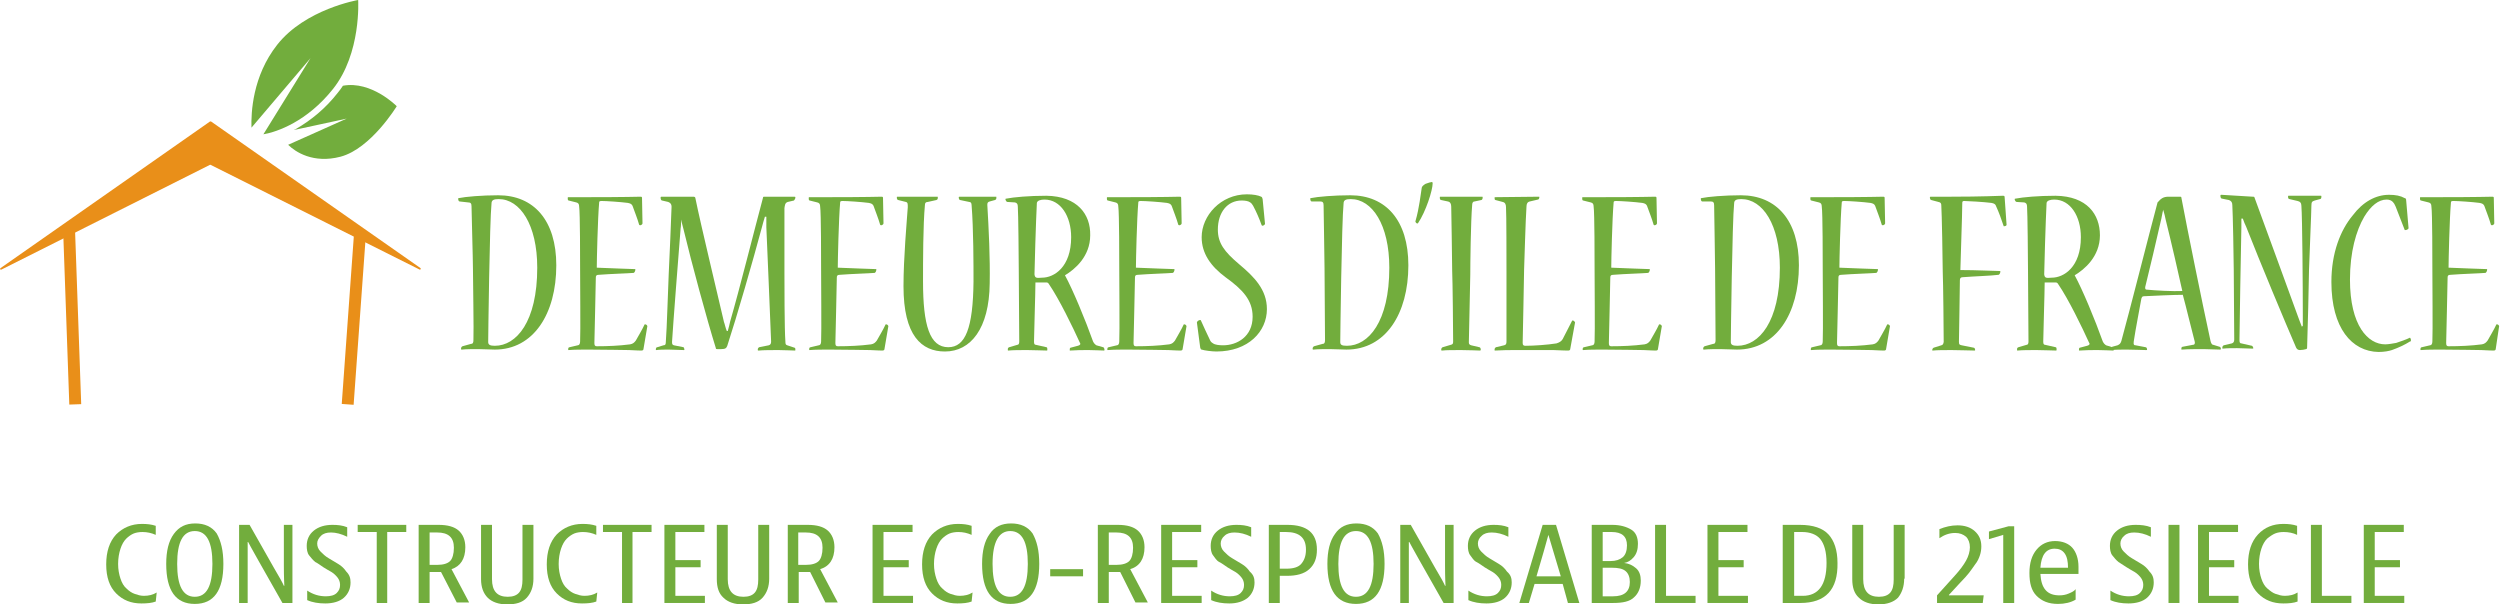 <?xml version="1.0" encoding="UTF-8"?>
<!-- Generator: Adobe Illustrator 24.0.2, SVG Export Plug-In . SVG Version: 6.00 Build 0)  -->
<svg xmlns="http://www.w3.org/2000/svg" xmlns:xlink="http://www.w3.org/1999/xlink" version="1.1" id="Calque_2_1_" x="0px" y="0px" viewBox="0 0 524.9 126.9" style="enable-background:new 0 0 524.9 126.9;" xml:space="preserve">
<style type="text/css">
	.st0{fill:#72AD3D;}
	.st1{fill:#E98F19;}
	.st2{fill:none;stroke:#E98F19;stroke-width:2.5;stroke-miterlimit:10;}
</style>
<g>
	<path class="st0" d="M96.5,42.3c-0.2,0-0.3-0.3-0.3-0.6c0,0,0-0.1,0.1-0.1c1.4-0.3,4.9-0.6,8.3-0.6c7.5,0,12.2,5.3,12.2,14.7   c0,10.2-4.8,17.7-12.9,17.7c-0.9,0-2.6-0.1-3.5-0.1c-1,0-2.6,0-3.4,0.1c-0.2,0-0.2,0-0.2-0.2c0-0.2,0.1-0.4,0.3-0.5l1.8-0.5   c0.4,0,0.5-0.3,0.5-0.8c0.1-1.7-0.1-13-0.1-15S99,44.4,99,43.3c0-0.6-0.2-0.8-0.7-0.8L96.5,42.3z M103.9,72.6c4.5,0,8.9-5,8.9-16.4   c0-9-3.6-14.4-8.1-14.4c-1,0-1.5,0.2-1.5,0.9c-0.4,3.7-0.7,28.2-0.7,29.1C102.5,72.4,102.9,72.6,103.9,72.6L103.9,72.6L103.9,72.6z   "></path>
	<path class="st0" d="M135.1,73.3c0,0.2-0.2,0.3-0.4,0.3c-0.2,0-0.9,0-2.6-0.1c-1.7,0-4.4-0.1-8.5-0.1c-1.4,0-3,0-4.2,0.1   c-0.1,0-0.1,0-0.1-0.1c0-0.2,0-0.5,0.3-0.5l1.7-0.4c0.3,0,0.5-0.3,0.5-0.8c0.1-1.6,0-13,0-15c0-2,0-12.1-0.2-13.3   c0-0.6-0.2-0.8-0.6-0.9l-1.6-0.4c-0.2,0-0.2-0.3-0.2-0.5c0-0.1,0-0.2,0.1-0.2c0.9,0,2.5,0,4,0c8.1,0,10.7-0.1,11.2-0.1   c0.3,0,0.3,0.1,0.3,0.4l0.1,5.2c0,0.2-0.3,0.4-0.5,0.4c0,0-0.1,0-0.2-0.1c-0.4-1.4-0.9-2.6-1.4-4c-0.2-0.4-0.5-0.5-1-0.6   c-1.5-0.2-4.5-0.4-5.5-0.4c-0.4,0-0.5,0.1-0.5,0.3c-0.3,3.4-0.5,12.2-0.5,13.7c3.1,0.1,6.9,0.3,8,0.3c0.1,0,0.1,0,0.1,0.1   c0,0.3-0.2,0.7-0.4,0.7c-1.1,0.1-4.8,0.2-7.3,0.4c-0.5,0-0.6,0.2-0.6,0.6c0,1.9-0.3,12.7-0.3,13.7c0,0.5,0.1,0.7,0.5,0.7   c2.3,0,4.7-0.1,7-0.4c0.6-0.1,0.9-0.4,1.2-0.8c0.6-1.1,1.3-2.2,1.8-3.3c0-0.1,0.1-0.1,0.2-0.1c0.2,0,0.5,0.3,0.4,0.5L135.1,73.3z"></path>
	<path class="st0" d="M166.8,41.3c0.1,0,0.2,0,0.2,0.2c0,0.2-0.2,0.5-0.3,0.6l-1.3,0.3c-0.6,0.2-0.6,0.7-0.7,1.3c0,1,0,11.4,0,13.5   s0,12,0.2,14.5c0,0.6,0.1,0.7,0.4,0.8l1.5,0.5c0.2,0,0.2,0.3,0.2,0.5c0,0,0,0.1-0.1,0.1c-0.8,0-2-0.1-3.4-0.1c-1.5,0-3.2,0-4.2,0.1   c-0.2,0-0.2,0-0.2-0.2c0-0.2,0.1-0.4,0.3-0.5l2-0.4c0.4-0.1,0.5-0.4,0.5-0.8c-0.2-5.4-0.8-19.2-1-24c0-0.6,0-1.7,0-2.2h-0.3   c-0.2,0.6-0.5,1.7-0.6,2.1c-1.9,7.1-5.3,18.9-7.3,25c-0.2,0.5-0.4,0.7-1.3,0.7h-0.8c-0.2,0-0.3,0-0.3-0.2c-1.9-6.1-5.1-17.9-6.8-25   c-0.1-0.5-0.4-1.4-0.5-2H143c0,0.5,0,1.4-0.1,1.9c-0.4,5-1.6,20.4-1.8,23.8c0,0.5,0.1,0.6,0.4,0.7l2,0.4c0.1,0,0.2,0.4,0.2,0.5   c0,0,0,0.1-0.1,0.1c-0.9,0-2.2-0.1-3.2-0.1c-0.8,0-1.9,0-2.6,0.1c-0.1,0-0.1,0-0.1-0.1c0-0.3,0.1-0.5,0.3-0.5l1.3-0.4   c0.4,0,0.5-0.2,0.5-0.8c0.2-2.2,0.5-12.2,0.6-14.1c0.1-2.1,0.6-13.2,0.6-14.2c0-0.5-0.2-0.8-0.7-1l-1.3-0.3c-0.2,0-0.3-0.3-0.3-0.6   c0-0.1,0-0.2,0.2-0.2h6.7c0.2,0,0.4,0.1,0.4,0.3c1.2,5.9,4.6,19.9,6,26c0.2,0.5,0.3,1.2,0.6,1.9h0.2c0.2-0.7,0.4-1.5,0.5-2   c1.9-6.5,5.1-19.3,6.9-26c0-0.2,0.1-0.2,0.3-0.2L166.8,41.3L166.8,41.3z"></path>
	<path class="st0" d="M185.7,73.3c0,0.2-0.2,0.3-0.4,0.3c-0.2,0-0.9,0-2.6-0.1c-1.7,0-4.4-0.1-8.5-0.1c-1.4,0-3,0-4.2,0.1   c-0.1,0-0.1,0-0.1-0.1c0-0.2,0-0.5,0.3-0.5l1.7-0.4c0.3,0,0.5-0.3,0.5-0.8c0.1-1.6,0-13,0-15c0-2,0-12.1-0.2-13.3   c0-0.6-0.2-0.8-0.6-0.9l-1.6-0.4c-0.2,0-0.2-0.3-0.2-0.5c0-0.1,0-0.2,0.1-0.2c0.9,0,2.5,0,4,0c8.1,0,10.7-0.1,11.2-0.1   c0.3,0,0.3,0.1,0.3,0.4l0.1,5.2c0,0.2-0.3,0.4-0.5,0.4c0,0-0.1,0-0.2-0.1c-0.4-1.4-0.9-2.6-1.4-4c-0.2-0.4-0.5-0.5-1-0.6   c-1.5-0.2-4.5-0.4-5.5-0.4c-0.4,0-0.5,0.1-0.5,0.3c-0.3,3.4-0.5,12.2-0.5,13.7c3.1,0.1,6.9,0.3,8,0.3c0.1,0,0.1,0,0.1,0.1   c0,0.3-0.2,0.7-0.4,0.7c-1.1,0.1-4.8,0.2-7.3,0.4c-0.5,0-0.6,0.2-0.6,0.6c0,1.9-0.3,12.7-0.3,13.7c0,0.5,0.1,0.7,0.5,0.7   c2.3,0,4.7-0.1,7-0.4c0.6-0.1,0.9-0.4,1.2-0.8c0.6-1.1,1.3-2.2,1.8-3.3c0-0.1,0.1-0.1,0.2-0.1c0.2,0,0.5,0.3,0.4,0.5L185.7,73.3z"></path>
	<path class="st0" d="M196.8,41.3c0.1,0,0.1,0,0.1,0.1c0,0.3,0,0.5-0.3,0.6l-1.8,0.4c-0.4,0-0.6,0.2-0.6,0.6   c-0.4,4.3-0.4,11.9-0.4,16.1c0,9.2,1.4,13.8,5.3,13.8c3.6,0,5.2-4,5.3-13.8c0-3.5,0-11-0.4-16c0-0.5-0.2-0.7-0.5-0.7l-1.9-0.4   c-0.2,0-0.3-0.3-0.3-0.6c0,0,0-0.1,0.2-0.1h7.6c0.1,0,0.1,0,0.1,0.1c0,0.3,0,0.5-0.3,0.6l-1.1,0.3c-0.4,0.1-0.5,0.3-0.5,0.7   c0.3,5.1,0.6,11.1,0.5,16.5c-0.1,9.5-4,14.3-9.4,14.3c-4.9,0-8.7-3.3-8.7-13.7c0-6,0.7-13.6,0.9-16.6c0-0.7,0-1-0.4-1.1l-1.6-0.4   c-0.2,0-0.3-0.3-0.3-0.5c0-0.1,0-0.2,0.1-0.2L196.8,41.3L196.8,41.3z"></path>
	<path class="st0" d="M228.9,49.4c0,4.5-3.3,7.2-5.3,8.4c1.6,2.9,4.3,9.4,5.9,13.9c0.2,0.4,0.4,0.6,0.7,0.8l1.4,0.4   c0.2,0,0.3,0.4,0.3,0.5c0,0.1,0,0.2-0.1,0.2c-0.6,0-1.9-0.1-3.2-0.1c-1.4,0-2.6,0-3.9,0.1c-0.1,0-0.1,0-0.1-0.1   c0-0.2,0-0.5,0.2-0.5l1.5-0.4c0.4-0.1,0.7-0.3,0.4-0.7c-1.4-3.1-4.3-9.1-6.5-12.3c-0.1-0.2-0.3-0.3-0.5-0.3c-0.6,0-1.6,0-2.3,0   c0,2-0.3,11.2-0.3,12.4c0,0.5,0.1,0.7,0.4,0.7l2.2,0.5c0.2,0,0.2,0.3,0.2,0.5c0,0.1,0,0.2-0.1,0.2c-1.1,0-2.5-0.1-4.1-0.1   s-2.9,0-4,0.1c-0.1,0-0.1,0-0.1-0.2c0-0.2,0-0.4,0.3-0.5l1.7-0.5c0.3,0,0.4-0.3,0.4-0.7c0-1.9-0.1-12.6-0.1-14.9   c0-2.1-0.1-12.5-0.2-13.4c0-0.6-0.2-0.8-0.6-0.9l-1.6-0.1c-0.2,0-0.4-0.4-0.4-0.6c0,0,0-0.1,0.2-0.1c1.5-0.3,4.8-0.6,8.4-0.6   C226.2,41.2,229,45,228.9,49.4L228.9,49.4L228.9,49.4z M218.8,58.3c2.5,0,6.1-2.2,6.1-8.5c0-4.4-2.2-7.9-5.6-7.9   c-0.8,0-1.5,0.2-1.6,0.7c-0.2,3.8-0.5,14.1-0.5,15C217.3,58.4,217.6,58.4,218.8,58.3L218.8,58.3L218.8,58.3z"></path>
	<path class="st0" d="M248.3,73.3c0,0.2-0.2,0.3-0.4,0.3c-0.2,0-0.9,0-2.6-0.1c-1.7,0-4.4-0.1-8.5-0.1c-1.4,0-3,0-4.2,0.1   c-0.1,0-0.1,0-0.1-0.1c0-0.2,0-0.5,0.3-0.5l1.7-0.4c0.3,0,0.5-0.3,0.5-0.8c0.1-1.6,0-13,0-15c0-2,0-12.1-0.2-13.3   c0-0.6-0.2-0.8-0.6-0.9l-1.6-0.4c-0.2,0-0.2-0.3-0.2-0.5c0-0.1,0-0.2,0.1-0.2c0.9,0,2.5,0,4,0c8.1,0,10.7-0.1,11.2-0.1   c0.3,0,0.3,0.1,0.3,0.4l0.1,5.2c0,0.2-0.3,0.4-0.5,0.4c0,0-0.1,0-0.2-0.1c-0.4-1.4-0.9-2.6-1.4-4c-0.2-0.4-0.5-0.5-1-0.6   c-1.5-0.2-4.5-0.4-5.5-0.4c-0.4,0-0.5,0.1-0.5,0.3c-0.3,3.4-0.5,12.2-0.5,13.7c3.1,0.1,6.9,0.3,8,0.3c0.1,0,0.1,0,0.1,0.1   c0,0.3-0.2,0.7-0.4,0.7c-1.1,0.1-4.8,0.2-7.3,0.4c-0.5,0-0.6,0.2-0.6,0.6c0,1.9-0.3,12.7-0.3,13.7c0,0.5,0.1,0.7,0.5,0.7   c2.3,0,4.7-0.1,7-0.4c0.6-0.1,0.9-0.4,1.2-0.8c0.6-1.1,1.3-2.2,1.8-3.3c0-0.1,0.1-0.1,0.2-0.1c0.2,0,0.5,0.3,0.4,0.5L248.3,73.3z"></path>
	<path class="st0" d="M266,64.9c0,4.7-3.9,8.9-10.6,8.9c-0.9,0-2.5-0.2-3.1-0.4c-0.2,0-0.2-0.2-0.3-0.4l-0.7-5.3   c0-0.2,0.4-0.5,0.6-0.5c0,0,0.1,0,0.2,0c0.6,1.4,1.3,2.8,1.9,4.1c0.2,0.5,0.4,0.6,0.7,0.8c0.4,0.3,1.3,0.4,2.1,0.4   c2.9,0,6.2-1.8,6.2-6c0-3.5-2.1-5.7-5.7-8.3c-3.1-2.3-5-5-5-8.4c0-4.5,4-9,9.5-9c1.3,0,2.4,0.2,3,0.5c0.2,0.1,0.2,0.2,0.3,0.5   l0.5,5.2c0,0.2-0.4,0.4-0.5,0.4c0,0-0.1,0-0.2-0.1c-0.5-1.4-1.1-2.8-1.8-4.1c-0.2-0.3-0.3-0.5-0.6-0.7c-0.4-0.3-1.1-0.4-1.8-0.4   c-3,0-5,2.5-5,6.1c0,2.8,1.3,4.6,4.5,7.3C263.3,58.1,266,60.8,266,64.9L266,64.9L266,64.9z"></path>
	<path class="st0" d="M275.4,42.3c-0.2,0-0.3-0.3-0.3-0.6c0,0,0-0.1,0.1-0.1c1.4-0.3,4.9-0.6,8.3-0.6c7.5,0,12.2,5.3,12.2,14.7   c0,10.2-4.8,17.7-13,17.7c-0.9,0-2.6-0.1-3.5-0.1c-1,0-2.5,0-3.4,0.1c-0.2,0-0.2,0-0.2-0.2c0-0.2,0.1-0.4,0.3-0.5l1.8-0.5   c0.4,0,0.5-0.3,0.5-0.8c0-1.7-0.1-13-0.1-15s-0.2-12.2-0.2-13.3c0-0.6-0.2-0.8-0.7-0.8L275.4,42.3z M282.8,72.6   c4.5,0,8.9-5,8.9-16.4c0-9-3.6-14.4-8.1-14.4c-1,0-1.5,0.2-1.5,0.9c-0.4,3.7-0.7,28.2-0.7,29.1C281.4,72.4,281.7,72.6,282.8,72.6   L282.8,72.6L282.8,72.6z"></path>
	<path class="st0" d="M300.8,38.5c0,1.4-1.4,5.9-3.1,8.4c0,0-0.1,0-0.2,0c-0.1,0-0.4-0.3-0.3-0.5c0.8-2.7,1.1-5.8,1.3-6.9   c0-0.3,0.3-0.6,0.8-0.9c0.5-0.2,1.2-0.4,1.4-0.4C300.7,38.3,300.8,38.3,300.8,38.5L300.8,38.5z"></path>
	<path class="st0" d="M311.2,41.3c0.1,0,0.1,0,0.1,0.2c0,0.2-0.1,0.5-0.3,0.5l-1.4,0.3c-0.4,0-0.5,0.4-0.5,0.7   c-0.3,3.4-0.4,12.6-0.4,14.7c0,1.9-0.3,12.6-0.3,14.2c0,0.4,0.2,0.5,0.5,0.6l1.7,0.4c0.2,0,0.3,0.3,0.3,0.5c0,0.1,0,0.2-0.2,0.2   c-0.6,0-2-0.1-3.9-0.1c-1.7,0-3.2,0-4,0.1c-0.2,0-0.2,0-0.2-0.2c0-0.2,0.1-0.4,0.3-0.5l1.7-0.5c0.4-0.1,0.5-0.2,0.5-0.7   c0-1.8-0.1-12.8-0.2-14.8c0-2.6-0.2-12.9-0.2-13.5c0-0.6-0.2-1-0.7-1.1l-1.4-0.3c-0.2,0-0.3-0.2-0.3-0.5c0-0.1,0-0.2,0.1-0.2   L311.2,41.3L311.2,41.3z"></path>
	<path class="st0" d="M323.1,41.3c0.1,0,0.1,0,0.1,0.1c0,0.2-0.1,0.5-0.3,0.5l-1.7,0.4c-0.5,0.1-0.7,0.5-0.7,1.1   c-0.2,3-0.4,10.5-0.5,13.2c0,2.1-0.3,14.5-0.3,15.4c0,0.5,0.2,0.6,0.6,0.6c1.8,0,4.6-0.2,6.5-0.5c0.6-0.2,1-0.4,1.3-0.9l2-3.9   c0,0,0.1,0,0.2,0c0.1,0,0.4,0.3,0.4,0.4l-1,5.5c0,0.3-0.2,0.4-0.4,0.4s-1.2,0-3.1-0.1c-1.8,0-4.5,0-8.1,0c-1.3,0-2.5,0-4.2,0.1   c-0.1,0-0.1,0-0.1-0.2c0-0.2,0.1-0.4,0.3-0.5l1.7-0.4c0.4-0.1,0.5-0.3,0.5-0.8c0-1.7,0-12.6,0-14.6c0-2,0-12.5-0.1-13.6   c0-0.6-0.2-1-0.7-1.1l-1.5-0.4c-0.2,0-0.2-0.3-0.2-0.5c0,0,0-0.1,0.1-0.1L323.1,41.3L323.1,41.3z"></path>
	<path class="st0" d="M348.1,73.3c0,0.2-0.2,0.3-0.4,0.3c-0.2,0-0.9,0-2.6-0.1c-1.7,0-4.4-0.1-8.5-0.1c-1.4,0-3,0-4.2,0.1   c-0.1,0-0.1,0-0.1-0.1c0-0.2,0-0.5,0.3-0.5l1.7-0.4c0.3,0,0.5-0.3,0.5-0.8c0.1-1.6,0-13,0-15c0-2,0-12.1-0.2-13.3   c0-0.6-0.2-0.8-0.6-0.9l-1.6-0.4c-0.2,0-0.2-0.3-0.2-0.5c0-0.1,0-0.2,0.1-0.2c0.9,0,2.5,0,4,0c8.1,0,10.7-0.1,11.2-0.1   c0.3,0,0.3,0.1,0.3,0.4l0.1,5.2c0,0.2-0.3,0.4-0.5,0.4c0,0-0.1,0-0.2-0.1c-0.4-1.4-0.9-2.6-1.4-4c-0.2-0.4-0.5-0.5-1-0.6   c-1.5-0.2-4.5-0.4-5.5-0.4c-0.4,0-0.5,0.1-0.5,0.3c-0.3,3.4-0.5,12.2-0.5,13.7c3.1,0.1,6.9,0.3,8,0.3c0.1,0,0.1,0,0.1,0.1   c0,0.3-0.2,0.7-0.4,0.7c-1.1,0.1-4.8,0.2-7.3,0.4c-0.5,0-0.6,0.2-0.6,0.6c0,1.9-0.3,12.7-0.3,13.7c0,0.5,0.1,0.7,0.5,0.7   c2.3,0,4.7-0.1,7-0.4c0.6-0.1,0.9-0.4,1.2-0.8c0.6-1.1,1.3-2.2,1.8-3.3c0-0.1,0.1-0.1,0.2-0.1c0.2,0,0.5,0.3,0.4,0.5L348.1,73.3z"></path>
	<path class="st0" d="M357.4,42.3c-0.2,0-0.3-0.3-0.3-0.6c0,0,0-0.1,0.1-0.1c1.4-0.3,4.9-0.6,8.3-0.6c7.5,0,12.2,5.3,12.2,14.7   c0,10.2-4.8,17.7-13,17.7c-0.9,0-2.6-0.1-3.5-0.1c-1,0-2.5,0-3.4,0.1c-0.2,0-0.2,0-0.2-0.2c0-0.2,0.1-0.4,0.3-0.5l1.8-0.5   c0.4,0,0.5-0.3,0.5-0.8c0-1.7-0.1-13-0.1-15s-0.2-12.2-0.2-13.3c0-0.6-0.2-0.8-0.7-0.8L357.4,42.3z M364.8,72.6   c4.5,0,8.9-5,8.9-16.4c0-9-3.6-14.4-8.1-14.4c-1,0-1.5,0.2-1.5,0.9c-0.4,3.7-0.7,28.2-0.7,29.1C363.4,72.4,363.8,72.6,364.8,72.6   L364.8,72.6L364.8,72.6z"></path>
	<path class="st0" d="M396,73.3c0,0.2-0.2,0.3-0.4,0.3c-0.2,0-0.9,0-2.6-0.1c-1.7,0-4.4-0.1-8.5-0.1c-1.3,0-3,0-4.2,0.1   c-0.1,0-0.1,0-0.1-0.1c0-0.2,0-0.5,0.3-0.5l1.7-0.4c0.3,0,0.5-0.3,0.5-0.8c0.1-1.6,0-13,0-15c0-2,0-12.1-0.2-13.3   c0-0.6-0.2-0.8-0.6-0.9l-1.6-0.4c-0.2,0-0.2-0.3-0.2-0.5c0-0.1,0-0.2,0.1-0.2c0.9,0,2.5,0,4,0c8.1,0,10.7-0.1,11.2-0.1   c0.3,0,0.3,0.1,0.3,0.4l0.1,5.2c0,0.2-0.3,0.4-0.5,0.4c0,0-0.1,0-0.2-0.1c-0.4-1.4-0.9-2.6-1.4-4c-0.2-0.4-0.5-0.5-1-0.6   c-1.5-0.2-4.5-0.4-5.5-0.4c-0.4,0-0.5,0.1-0.5,0.3c-0.3,3.4-0.5,12.2-0.5,13.7c3.1,0.1,6.9,0.3,8,0.3c0.1,0,0.1,0,0.1,0.1   c0,0.3-0.2,0.7-0.4,0.7c-1.1,0.1-4.8,0.2-7.3,0.4c-0.5,0-0.6,0.2-0.6,0.6c0,1.9-0.3,12.7-0.3,13.7c0,0.5,0.1,0.7,0.5,0.7   c2.3,0,4.7-0.1,7-0.4c0.6-0.1,0.9-0.4,1.2-0.8c0.6-1.1,1.3-2.2,1.8-3.3c0-0.1,0.1-0.1,0.2-0.1c0.2,0,0.5,0.3,0.4,0.5L396,73.3z"></path>
	<path class="st0" d="M421.3,47.2c0,0.2-0.3,0.3-0.5,0.3c0,0-0.1,0-0.1,0c-0.5-1.5-1-2.9-1.6-4.2c-0.1-0.4-0.4-0.6-1-0.7   c-1.5-0.2-5.1-0.4-5.7-0.4c-0.3,0-0.4,0.1-0.4,0.4c0,2.4-0.4,13.1-0.4,14.1c3.4,0,7.1,0.2,8.3,0.2c0,0,0.1,0,0.1,0.1   c0,0.3-0.2,0.7-0.4,0.7c-1.5,0.2-4.9,0.3-7.5,0.5c-0.4,0-0.6,0.2-0.6,0.6c0,2-0.2,12-0.2,13c0,0.6,0.2,0.6,0.6,0.7l2.5,0.5   c0.2,0,0.3,0.3,0.3,0.5c0,0,0,0.1-0.1,0.1c-1.1,0-3-0.1-4.8-0.1c-1.6,0-3,0-4,0.1c-0.1,0-0.1,0-0.1-0.1c0-0.2,0.1-0.4,0.3-0.5   l1.6-0.5c0.3-0.1,0.4-0.2,0.5-0.7c0-1.7-0.1-12.7-0.2-14.7c0-2-0.2-12.6-0.3-13.9c0-0.5-0.1-0.7-0.6-0.8l-1.5-0.4   c-0.2,0-0.3-0.3-0.3-0.6c0,0,0-0.1,0.2-0.1c0.7,0,1.4,0,2.1,0c0.6,0,1.3,0,1.9,0c6.9,0,10.5-0.2,11.1-0.2c0.3,0,0.4,0,0.4,0.4   L421.3,47.2z"></path>
	<path class="st0" d="M440.9,49.4c0,4.5-3.3,7.2-5.3,8.4c1.6,2.9,4.3,9.4,5.9,13.9c0.2,0.4,0.4,0.6,0.7,0.8l1.3,0.4   c0.2,0,0.3,0.4,0.3,0.5c0,0.1,0,0.2-0.1,0.2c-0.6,0-1.9-0.1-3.2-0.1c-1.3,0-2.6,0-3.9,0.1c-0.1,0-0.1,0-0.1-0.1   c0-0.2,0-0.5,0.2-0.5l1.5-0.4c0.4-0.1,0.7-0.3,0.4-0.7c-1.4-3.1-4.3-9.1-6.5-12.3c-0.1-0.2-0.3-0.3-0.5-0.3c-0.6,0-1.6,0-2.3,0   c0,2-0.3,11.2-0.3,12.4c0,0.5,0.1,0.7,0.4,0.7l2.2,0.5c0.2,0,0.2,0.3,0.2,0.5c0,0.1,0,0.2-0.1,0.2c-1.1,0-2.5-0.1-4.1-0.1   s-2.9,0-4,0.1c-0.1,0-0.1,0-0.1-0.2c0-0.2,0-0.4,0.3-0.5l1.7-0.5c0.3,0,0.4-0.3,0.4-0.7c0-1.9-0.1-12.6-0.1-14.9   c0-2.1-0.1-12.5-0.2-13.4c0-0.6-0.2-0.8-0.6-0.9l-1.6-0.1c-0.2,0-0.4-0.4-0.4-0.6c0,0,0-0.1,0.2-0.1c1.5-0.3,4.8-0.6,8.4-0.6   C438.2,41.2,440.9,45,440.9,49.4L440.9,49.4L440.9,49.4z M430.8,58.3c2.5,0,6.1-2.2,6.1-8.5c0-4.4-2.2-7.9-5.6-7.9   c-0.8,0-1.5,0.2-1.6,0.7c-0.2,3.8-0.5,14.1-0.5,15C429.3,58.4,429.6,58.4,430.8,58.3L430.8,58.3L430.8,58.3z"></path>
	<path class="st0" d="M455.3,41.3c0.9,0,1.7,0,2.4,0c0.2,0,0.3,0,0.3,0.2c1.3,6.9,4.3,21.7,6.1,30c0.1,0.5,0.3,0.9,0.6,0.9l1.3,0.4   c0.2,0,0.3,0.3,0.3,0.5c0,0,0,0.1-0.2,0.1c-1,0-2.4-0.1-3.4-0.1c-1.7,0-3.2,0-4.6,0.1c-0.1,0-0.1,0-0.1-0.1c0-0.2,0-0.5,0.3-0.5   l2.1-0.4c0.4,0,0.5-0.3,0.4-0.7c-0.7-2.6-1.8-7.3-2.5-9.8c-1.8,0-6.3,0.2-8.2,0.3c-0.3,0-0.4,0.2-0.5,0.5c-0.4,2.3-1.2,6.3-1.6,9   c-0.1,0.7,0.1,0.8,0.4,0.8l2.1,0.4c0.2,0,0.3,0.3,0.3,0.5c0,0.1,0,0.1-0.2,0.1c-1,0-2.4-0.1-4-0.1c-1.3,0-2.4,0-3.2,0.1   c-0.1,0-0.1,0-0.1-0.2c0-0.2,0-0.4,0.2-0.5l1.1-0.3c0.4-0.2,0.6-0.3,0.8-0.9c1.9-6.9,5.7-22,7.6-29.1   C453.7,41.7,454.2,41.3,455.3,41.3L455.3,41.3L455.3,41.3z M454.2,44c-0.2,0.7-0.3,1.5-0.4,1.9c-1,4.4-2.5,10.8-3.4,14.4   c0,0.3,0,0.4,0.2,0.5c1.9,0.2,5.8,0.4,7.6,0.3c-0.6-2.8-2.4-10.6-3.5-15c-0.1-0.6-0.3-1.3-0.5-2L454.2,44L454.2,44z"></path>
	<path class="st0" d="M473,41.3c0.3,0,0.3,0,0.4,0.3c1.5,4,7,19.2,9.1,24.9c0.2,0.5,0.5,1.4,0.8,2.1l0.2-0.2v-2.3   c0-5.5-0.1-20.5-0.3-22.9c0-0.6-0.3-0.9-0.8-1l-1.7-0.4c-0.2,0-0.3-0.2-0.3-0.5c0-0.1,0-0.2,0.1-0.2h6.8c0.1,0,0.1,0,0.1,0.2   c0,0.3-0.1,0.5-0.3,0.5l-1.1,0.3c-0.5,0.2-0.7,0.2-0.7,1.1c0,1.4-0.4,10.1-0.5,13.5c0,2-0.3,13.5-0.4,16.3c0,0.2,0,0.2-0.2,0.3   c-0.3,0.1-0.9,0.2-1.3,0.2c-0.3,0-0.6-0.1-0.8-0.5c-2.3-5.3-7.6-18-10.5-25.4c-0.2-0.4-0.5-1.1-0.7-1.7l-0.3,0v1.8   c-0.1,4.9-0.4,21.3-0.4,23.7c0,0.5,0.1,0.7,0.4,0.7l2.2,0.5c0.1,0,0.3,0.3,0.3,0.5c0,0,0,0.1-0.1,0.1c-0.9,0-2.3-0.1-3.3-0.1   s-2.1,0-3,0.1c-0.1,0-0.1,0-0.1-0.2c0-0.2,0.1-0.4,0.3-0.5l1.7-0.4c0.3-0.1,0.5-0.3,0.5-0.8c0-1.7-0.1-12.4-0.1-14.6   c0-2-0.2-12.4-0.3-13.6c0-0.6-0.2-0.9-0.7-1.1l-1.5-0.3c-0.2,0-0.3-0.3-0.3-0.6c0-0.1,0-0.2,0.2-0.2L473,41.3L473,41.3z"></path>
	<path class="st0" d="M489.5,59.2c0-6.1,1.9-10.9,4.5-14c2.1-2.8,4.8-4.3,7.6-4.3c1.4,0,2.4,0.2,3.3,0.7c0.2,0,0.3,0.2,0.3,0.5   l0.5,5.8c0,0.2-0.4,0.4-0.6,0.4c0,0-0.1,0-0.2,0c-0.6-1.6-1.3-3.3-1.9-4.9c-0.2-0.5-0.4-0.8-0.6-1c-0.3-0.3-0.7-0.5-1.3-0.5   c-1.7,0-3.3,1.3-4.7,3.6c-1.7,2.9-3,7.4-3,13.2c0,9.7,3.8,13.6,7.4,13.6c0.7,0,1.7-0.2,2.3-0.3c0.9-0.3,2.1-0.7,2.9-1.1   c0,0,0.2,0.2,0.2,0.5c0,0.2,0,0.3-0.2,0.3c-1.1,0.7-2.4,1.3-3.8,1.8c-0.6,0.2-1.6,0.4-2.8,0.4C493.8,73.8,489.5,68.9,489.5,59.2   L489.5,59.2L489.5,59.2z"></path>
	<path class="st0" d="M524,73.3c0,0.2-0.2,0.3-0.4,0.3c-0.2,0-0.9,0-2.6-0.1c-1.7,0-4.4-0.1-8.5-0.1c-1.3,0-3,0-4.2,0.1   c-0.1,0-0.1,0-0.1-0.1c0-0.2,0-0.5,0.3-0.5l1.7-0.4c0.3,0,0.5-0.3,0.5-0.8c0.1-1.6,0-13,0-15c0-2,0-12.1-0.2-13.3   c0-0.6-0.2-0.8-0.6-0.9l-1.6-0.4c-0.2,0-0.2-0.3-0.2-0.5c0-0.1,0-0.2,0.1-0.2c0.9,0,2.5,0,3.9,0c8.1,0,10.7-0.1,11.2-0.1   c0.3,0,0.3,0.1,0.3,0.4l0.1,5.2c0,0.2-0.3,0.4-0.5,0.4c0,0-0.1,0-0.2-0.1c-0.4-1.4-0.9-2.6-1.4-4c-0.2-0.4-0.5-0.5-1-0.6   c-1.5-0.2-4.5-0.4-5.5-0.4c-0.4,0-0.5,0.1-0.5,0.3c-0.3,3.4-0.5,12.2-0.5,13.7c3.1,0.1,6.9,0.3,8,0.3c0.1,0,0.1,0,0.1,0.1   c0,0.3-0.2,0.7-0.4,0.7c-1.1,0.1-4.8,0.2-7.3,0.4c-0.5,0-0.6,0.2-0.6,0.6c0,1.9-0.3,12.7-0.3,13.7c0,0.5,0.1,0.7,0.5,0.7   c2.3,0,4.7-0.1,7-0.4c0.6-0.1,0.9-0.4,1.2-0.8c0.6-1.1,1.3-2.2,1.8-3.3c0-0.1,0.1-0.1,0.2-0.1c0.2,0,0.5,0.3,0.4,0.5L524,73.3z"></path>
</g>
<g>
	<path class="st0" d="M32.7,126.3c-0.8,0.3-1.8,0.4-3,0.4c-2.2,0-3.9-0.7-5.3-2.1s-2.1-3.4-2.1-6.1c0-2.7,0.7-4.8,2.1-6.3   c1.4-1.4,3.2-2.2,5.4-2.2c1.1,0,2,0.1,2.9,0.4v1.9c-0.9-0.4-1.8-0.6-2.8-0.6c-0.6,0-1.3,0.1-1.8,0.3s-1.1,0.6-1.6,1.1   c-0.5,0.5-0.9,1.2-1.2,2.1c-0.3,0.9-0.5,2-0.5,3.2c0,1.2,0.2,2.2,0.5,3.1c0.3,0.9,0.7,1.6,1.3,2.1c0.5,0.5,1.1,0.9,1.7,1.1   s1.2,0.4,1.9,0.4c1,0,1.9-0.2,2.7-0.7L32.7,126.3L32.7,126.3z"></path>
	<path class="st0" d="M46.9,118.4c0,2.8-0.5,4.9-1.5,6.3c-1,1.4-2.5,2.1-4.5,2.1c-2,0-3.5-0.7-4.5-2.1s-1.5-3.5-1.5-6.3   c0-2.7,0.5-4.8,1.6-6.3s2.5-2.2,4.5-2.2c2,0,3.5,0.7,4.5,2.1C46.4,113.6,46.9,115.6,46.9,118.4z M37.2,118.4c0,4.6,1.2,6.9,3.7,6.9   s3.7-2.3,3.7-6.9c0-4.6-1.2-6.9-3.7-6.9C38.4,111.5,37.2,113.8,37.2,118.4z"></path>
	<path class="st0" d="M52,126.6h-1.8v-16.4h2.2l5.1,9c1.2,2,1.9,3.3,2.1,3.8h0.1c0-0.2-0.1-1.6-0.1-4.3v-8.5h1.8v16.4h-2.1l-5.1-9   c-1.3-2.3-2-3.6-2.1-3.8h-0.1c0,0,0,0.1,0,0.2s0,0.3,0,0.5s0,0.5,0,0.8s0,0.7,0,1.2s0,1,0,1.6L52,126.6L52,126.6z"></path>
	<path class="st0" d="M73.6,122.3c0,1.3-0.5,2.4-1.4,3.2c-0.9,0.8-2.3,1.2-3.9,1.2c-1.4,0-2.7-0.2-3.8-0.7V124   c1.2,0.8,2.5,1.2,3.9,1.2c1,0,1.8-0.2,2.3-0.7c0.5-0.5,0.7-1,0.7-1.7c0-0.6-0.2-1.1-0.5-1.5s-0.8-0.9-1.3-1.2   c-0.5-0.3-1.1-0.6-1.7-1s-1.1-0.8-1.7-1.1c-0.5-0.4-0.9-0.9-1.3-1.4s-0.5-1.3-0.5-2c0-1.3,0.5-2.4,1.5-3.2s2.3-1.2,3.9-1.2   c1.1,0,2.1,0.1,3.1,0.5v2c-1.2-0.6-2.4-0.9-3.4-0.9c-0.9,0-1.6,0.2-2.1,0.7s-0.8,1-0.8,1.6c0,0.6,0.2,1.2,0.7,1.7   c0.5,0.5,1,1,1.7,1.4s1.3,0.8,2,1.2c0.7,0.4,1.3,1,1.7,1.6C73.4,120.7,73.6,121.4,73.6,122.3z"></path>
	<path class="st0" d="M81.4,126.6h-2.3v-14.9h-4v-1.5h10.2v1.5h-4V126.6z"></path>
	<path class="st0" d="M92.6,120.1h-2.4v6.5h-2.3v-16.4h4.2c1.9,0,3.3,0.4,4.2,1.2c0.9,0.8,1.4,2,1.4,3.5c0,2.4-1,4-2.9,4.6l3.7,7   h-2.6L92.6,120.1z M90.2,111.7v6.9h1.6c1.3,0,2.2-0.3,2.7-0.8s0.8-1.5,0.8-2.8c0-2.2-1.2-3.2-3.5-3.2H90.2z"></path>
	<path class="st0" d="M112,121.5c0,1.7-0.5,3-1.4,4s-2.3,1.4-4.1,1.4c-1.8,0-3.2-0.5-4.1-1.4c-0.9-0.9-1.4-2.2-1.4-3.9v-11.4h2.3   v11.4c0,2.5,1.1,3.7,3.3,3.7c1.1,0,1.9-0.3,2.4-0.9s0.7-1.5,0.7-2.7v-11.5h2.3L112,121.5L112,121.5z"></path>
	<path class="st0" d="M125.2,126.3c-0.8,0.3-1.8,0.4-3,0.4c-2.2,0-3.9-0.7-5.3-2.1c-1.4-1.4-2.1-3.4-2.1-6.1c0-2.7,0.7-4.8,2.1-6.3   c1.4-1.4,3.2-2.2,5.4-2.2c1.1,0,2,0.1,2.9,0.4v1.9c-0.9-0.4-1.8-0.6-2.8-0.6c-0.6,0-1.3,0.1-1.8,0.3s-1.1,0.6-1.6,1.1   c-0.5,0.5-0.9,1.2-1.2,2.1c-0.3,0.9-0.5,2-0.5,3.2c0,1.2,0.2,2.2,0.5,3.1c0.3,0.9,0.7,1.6,1.3,2.1c0.5,0.5,1.1,0.9,1.7,1.1   s1.2,0.4,1.9,0.4c1,0,1.9-0.2,2.7-0.7L125.2,126.3L125.2,126.3z"></path>
	<path class="st0" d="M132.9,126.6h-2.3v-14.9h-4v-1.5h10.2v1.5h-4V126.6z"></path>
	<path class="st0" d="M148,126.6h-8.5v-16.4h8.4v1.5h-6.1v5.9h5.3v1.5h-5.3v6h6.2L148,126.6L148,126.6z"></path>
	<path class="st0" d="M161.5,121.5c0,1.7-0.5,3-1.4,4s-2.3,1.4-4.1,1.4c-1.8,0-3.2-0.5-4.1-1.4c-1-0.9-1.4-2.2-1.4-3.9v-11.4h2.3   v11.4c0,2.5,1.1,3.7,3.3,3.7c1.1,0,1.9-0.3,2.4-0.9s0.7-1.5,0.7-2.7v-11.5h2.3L161.5,121.5L161.5,121.5z"></path>
	<path class="st0" d="M170.1,120.1h-2.4v6.5h-2.3v-16.4h4.2c1.9,0,3.3,0.4,4.2,1.2c0.9,0.8,1.4,2,1.4,3.5c0,2.4-1,4-3,4.6l3.7,7   h-2.6L170.1,120.1z M167.6,111.7v6.9h1.6c1.3,0,2.2-0.3,2.7-0.8s0.8-1.5,0.8-2.8c0-2.2-1.2-3.2-3.5-3.2H167.6z"></path>
	<path class="st0" d="M191.7,126.6h-8.5v-16.4h8.4v1.5h-6.1v5.9h5.3v1.5h-5.3v6h6.2L191.7,126.6L191.7,126.6z"></path>
	<path class="st0" d="M204,126.3c-0.8,0.3-1.8,0.4-3,0.4c-2.2,0-3.9-0.7-5.3-2.1c-1.4-1.4-2.1-3.4-2.1-6.1c0-2.7,0.7-4.8,2.1-6.3   c1.4-1.4,3.2-2.2,5.4-2.2c1.1,0,2,0.1,2.9,0.4v1.9c-0.9-0.4-1.8-0.6-2.8-0.6c-0.6,0-1.3,0.1-1.8,0.3s-1.1,0.6-1.6,1.1   c-0.5,0.5-0.9,1.2-1.2,2.1c-0.3,0.9-0.5,2-0.5,3.2c0,1.2,0.2,2.2,0.5,3.1c0.3,0.9,0.7,1.6,1.3,2.1c0.5,0.5,1.1,0.9,1.7,1.1   s1.2,0.4,1.9,0.4c1,0,1.9-0.2,2.7-0.7L204,126.3L204,126.3z"></path>
	<path class="st0" d="M218.2,118.4c0,2.8-0.5,4.9-1.5,6.3c-1,1.4-2.5,2.1-4.5,2.1c-2,0-3.5-0.7-4.5-2.1s-1.5-3.5-1.5-6.3   c0-2.7,0.5-4.8,1.6-6.3c1-1.5,2.5-2.2,4.5-2.2c2,0,3.5,0.7,4.5,2.1C217.7,113.6,218.2,115.6,218.2,118.4z M208.4,118.4   c0,4.6,1.2,6.9,3.7,6.9s3.7-2.3,3.7-6.9c0-4.6-1.2-6.9-3.7-6.9C209.7,111.5,208.4,113.8,208.4,118.4z"></path>
	<path class="st0" d="M227.4,121h-6.9v-1.5h6.9V121z"></path>
	<path class="st0" d="M235.2,120.1h-2.4v6.5h-2.3v-16.4h4.2c1.9,0,3.3,0.4,4.2,1.2c0.9,0.8,1.4,2,1.4,3.5c0,2.4-1,4-3,4.6l3.7,7   h-2.6L235.2,120.1z M232.8,111.7v6.9h1.6c1.3,0,2.2-0.3,2.7-0.8s0.8-1.5,0.8-2.8c0-2.2-1.2-3.2-3.5-3.2H232.8z"></path>
	<path class="st0" d="M252.3,126.6h-8.5v-16.4h8.4v1.5h-6.1v5.9h5.3v1.5h-5.3v6h6.2L252.3,126.6L252.3,126.6z"></path>
	<path class="st0" d="M263.4,122.3c0,1.3-0.5,2.4-1.4,3.2c-1,0.8-2.3,1.2-3.9,1.2c-1.4,0-2.7-0.2-3.8-0.7V124   c1.2,0.8,2.5,1.2,3.9,1.2c1,0,1.8-0.2,2.3-0.7c0.5-0.5,0.7-1,0.7-1.7c0-0.6-0.2-1.1-0.5-1.5s-0.8-0.9-1.3-1.2   c-0.5-0.3-1.1-0.6-1.7-1s-1.1-0.8-1.7-1.1s-0.9-0.9-1.3-1.4s-0.5-1.3-0.5-2c0-1.3,0.5-2.4,1.5-3.2s2.3-1.2,3.9-1.2   c1.1,0,2.1,0.1,3.1,0.5v2c-1.2-0.6-2.4-0.9-3.5-0.9c-0.9,0-1.6,0.2-2.1,0.7c-0.5,0.4-0.8,1-0.8,1.6c0,0.6,0.2,1.2,0.7,1.7   c0.5,0.5,1,1,1.7,1.4s1.3,0.8,2,1.2c0.7,0.4,1.3,1,1.7,1.6C263.2,120.7,263.4,121.4,263.4,122.3z"></path>
	<path class="st0" d="M270.2,120.9h-1.5v5.7h-2.3v-16.4h3.9c4.1,0,6.2,1.7,6.2,5.2c0,1.8-0.5,3.1-1.6,4.1   C273.8,120.5,272.2,120.9,270.2,120.9z M268.7,111.7v7.7h1.4c1.4,0,2.5-0.3,3.1-1s1-1.6,1-3c0-2.5-1.4-3.7-4.2-3.7L268.7,111.7   L268.7,111.7z"></path>
	<path class="st0" d="M290.7,118.4c0,2.8-0.5,4.9-1.5,6.3c-1,1.4-2.5,2.1-4.5,2.1c-2,0-3.5-0.7-4.5-2.1s-1.5-3.5-1.5-6.3   c0-2.7,0.5-4.8,1.6-6.3c1-1.5,2.5-2.2,4.5-2.2c2,0,3.5,0.7,4.5,2.1C290.2,113.6,290.7,115.6,290.7,118.4z M281,118.4   c0,4.6,1.2,6.9,3.7,6.9s3.7-2.3,3.7-6.9c0-4.6-1.2-6.9-3.7-6.9C282.2,111.5,281,113.8,281,118.4z"></path>
	<path class="st0" d="M295.8,126.6H294v-16.4h2.2l5.1,9c1.2,2,1.9,3.3,2.1,3.8h0.1c0-0.2-0.1-1.6-0.1-4.3v-8.5h1.8v16.4h-2.1l-5.1-9   c-1.3-2.3-2-3.6-2.1-3.8h-0.1c0,0,0,0.1,0,0.2c0,0.1,0,0.3,0,0.5c0,0.2,0,0.5,0,0.8s0,0.7,0,1.2s0,1,0,1.6L295.8,126.6L295.8,126.6   z"></path>
	<path class="st0" d="M317.4,122.3c0,1.3-0.5,2.4-1.4,3.2s-2.3,1.2-3.9,1.2c-1.4,0-2.7-0.2-3.8-0.7V124c1.2,0.8,2.5,1.2,3.9,1.2   c1,0,1.8-0.2,2.3-0.7c0.5-0.5,0.7-1,0.7-1.7c0-0.6-0.2-1.1-0.5-1.5s-0.8-0.9-1.3-1.2s-1.1-0.6-1.7-1s-1.1-0.8-1.7-1.1   s-0.9-0.9-1.3-1.4s-0.5-1.3-0.5-2c0-1.3,0.5-2.4,1.5-3.2s2.3-1.2,3.9-1.2c1.1,0,2.1,0.1,3.1,0.5v2c-1.2-0.6-2.4-0.9-3.5-0.9   c-0.9,0-1.6,0.2-2.1,0.7c-0.5,0.4-0.8,1-0.8,1.6c0,0.6,0.2,1.2,0.7,1.7c0.5,0.5,1,1,1.7,1.4c0.7,0.4,1.3,0.8,2,1.2s1.3,1,1.7,1.6   C317.2,120.7,317.4,121.4,317.4,122.3z"></path>
	<path class="st0" d="M329.2,126.6l-1.1-4h-5.9l-1.2,4h-2l4.9-16.4h2.8l4.9,16.4H329.2z M325.1,112.3c-0.5,1.8-1.3,4.7-2.5,8.7h5.1   L325.1,112.3L325.1,112.3z"></path>
	<path class="st0" d="M338.7,126.6h-4.5v-16.4h4.3c1.7,0,3,0.4,4,1s1.4,1.7,1.4,3c0,1.2-0.3,2.1-0.9,2.8c-0.6,0.7-1.3,1.1-2,1.2v0   c1,0.1,1.8,0.5,2.5,1.1c0.7,0.6,1,1.5,1,2.6c0,1.5-0.5,2.7-1.4,3.5C342.2,126.3,340.7,126.6,338.7,126.6z M336.5,111.7v6.1h1.6   c1.2,0,2-0.3,2.6-0.8s0.9-1.4,0.9-2.5c0-1.9-1.1-2.8-3.2-2.8H336.5z M336.5,125.2h2.2c2.3,0,3.5-1,3.5-3c0-1-0.3-1.8-0.9-2.3   c-0.6-0.5-1.5-0.7-2.9-0.7h-1.9L336.5,125.2L336.5,125.2z"></path>
	<path class="st0" d="M356,126.6h-8.5v-16.4h2.3v14.9h6.2V126.6z"></path>
	<path class="st0" d="M367,126.6h-8.5v-16.4h8.4v1.5h-6.1v5.9h5.3v1.5h-5.3v6h6.2L367,126.6L367,126.6z"></path>
	<path class="st0" d="M378,126.6h-3.7v-16.4h3.6c2.8,0,4.8,0.7,6,2s1.9,3.3,1.9,6C385.9,123.8,383.3,126.6,378,126.6z M376.7,111.7   v13.4h1.8c3.3,0,5-2.3,5-6.9c0-2.4-0.5-4-1.3-5s-2.2-1.5-3.8-1.5L376.7,111.7L376.7,111.7z"></path>
	<path class="st0" d="M399.8,121.5c0,1.7-0.5,3-1.3,4c-0.9,0.9-2.3,1.4-4.1,1.4c-1.8,0-3.2-0.5-4.1-1.4c-1-0.9-1.4-2.2-1.4-3.9   v-11.4h2.3v11.4c0,2.5,1.1,3.7,3.3,3.7c1.1,0,1.9-0.3,2.4-0.9s0.7-1.5,0.7-2.7v-11.5h2.3V121.5z"></path>
	<path class="st0" d="M416.3,126.6h-9.6v-1.6l3.7-4.1c1.1-1.2,1.9-2.3,2.4-3.2s0.8-1.9,0.8-2.8s-0.3-1.7-0.8-2.2   c-0.6-0.5-1.3-0.8-2.3-0.8c-1.2,0-2.3,0.4-3.3,1.1v-1.9c1.2-0.5,2.5-0.8,3.8-0.8c1.5,0,2.7,0.4,3.6,1.2c0.9,0.8,1.4,1.8,1.4,3.2   c0,0.7-0.1,1.3-0.3,1.9c-0.2,0.6-0.5,1.3-1,1.9c-0.5,0.7-0.9,1.3-1.3,1.8c-0.4,0.5-1,1.2-1.8,2l-2.4,2.6v0.1c0,0,0.3,0,0.7,0   s1,0,1.7,0c0.7,0,1.4,0,2.1,0h2.8L416.3,126.6L416.3,126.6z"></path>
	<path class="st0" d="M422.9,126.6h-2.3v-14.3l-3,0.9v-1.6l4.1-1.1h1.2L422.9,126.6L422.9,126.6z"></path>
	<path class="st0" d="M435.8,125.9c-1,0.6-2.3,0.9-3.7,0.9c-2,0-3.4-0.6-4.5-1.7s-1.5-2.7-1.5-4.8c0-2.1,0.5-3.7,1.5-4.9   c1-1.2,2.3-1.8,3.9-1.8c1.5,0,2.8,0.5,3.6,1.4s1.3,2.3,1.3,4v1.5h-8c0.1,1.5,0.4,2.6,1.1,3.4s1.7,1.1,2.9,1.1c0.7,0,1.3-0.1,2-0.4   s1.1-0.5,1.4-0.9L435.8,125.9L435.8,125.9z M431.4,115.2c-1.8,0-2.8,1.3-3,4h5.8c0-1.3-0.2-2.3-0.7-3S432.3,115.2,431.4,115.2z"></path>
	<path class="st0" d="M452.2,122.3c0,1.3-0.5,2.4-1.4,3.2s-2.3,1.2-3.9,1.2c-1.4,0-2.7-0.2-3.8-0.7V124c1.2,0.8,2.5,1.2,3.9,1.2   c1,0,1.8-0.2,2.3-0.7c0.5-0.5,0.7-1,0.7-1.7c0-0.6-0.2-1.1-0.5-1.5s-0.8-0.9-1.3-1.2c-0.5-0.3-1.1-0.6-1.7-1   c-0.6-0.4-1.2-0.8-1.7-1.1c-0.5-0.4-0.9-0.9-1.3-1.4s-0.5-1.3-0.5-2c0-1.3,0.5-2.4,1.5-3.2s2.3-1.2,3.9-1.2c1.1,0,2.2,0.1,3.2,0.5   v2c-1.2-0.6-2.4-0.9-3.5-0.9c-0.9,0-1.6,0.2-2.1,0.7c-0.5,0.4-0.8,1-0.8,1.6c0,0.6,0.2,1.2,0.7,1.7c0.5,0.5,1,1,1.7,1.4   c0.7,0.4,1.3,0.8,2,1.2s1.3,1,1.7,1.6C452,120.7,452.2,121.4,452.2,122.3z"></path>
	<path class="st0" d="M457.6,126.6h-2.3v-16.4h2.3V126.6z"></path>
	<path class="st0" d="M470,126.6h-8.5v-16.4h8.4v1.5h-6.1v5.9h5.3v1.5h-5.3v6h6.2L470,126.6L470,126.6z"></path>
	<path class="st0" d="M482.4,126.3c-0.8,0.3-1.8,0.4-3,0.4c-2.2,0-3.9-0.7-5.3-2.1s-2.1-3.4-2.1-6.1c0-2.7,0.7-4.8,2.1-6.3   s3.2-2.2,5.3-2.2c1.1,0,2,0.1,2.9,0.4v1.9c-0.8-0.4-1.8-0.6-2.8-0.6c-0.7,0-1.3,0.1-1.8,0.3s-1.1,0.6-1.7,1.1   c-0.5,0.5-0.9,1.2-1.2,2.1c-0.3,0.9-0.5,2-0.5,3.2c0,1.2,0.2,2.2,0.5,3.1s0.7,1.6,1.3,2.1s1.1,0.9,1.7,1.1s1.2,0.4,1.9,0.4   c1,0,1.9-0.2,2.7-0.7L482.4,126.3L482.4,126.3z"></path>
	<path class="st0" d="M493.7,126.6h-8.5v-16.4h2.3v14.9h6.2V126.6z"></path>
	<path class="st0" d="M504.8,126.6h-8.5v-16.4h8.4v1.5h-6.1v5.9h5.3v1.5h-5.3v6h6.2V126.6z"></path>
</g>
<path class="st1" d="M0.3,56.6l43.8-22c0.1,0,0.1,0,0.1,0l43.9,22c0.2,0.1,0.3-0.2,0.2-0.3l-44-30.8c-0.1,0-0.1,0-0.2,0l-44,30.8  C-0.1,56.5,0.1,56.7,0.3,56.6z"></path>
<g>
	<path class="st0" d="M83.3,22.3c0,0-5.3-5.4-11.3-4.3c-0.3,0.5-0.7,1-1.1,1.5c-2.5,3.2-5.5,5.7-8.8,7.6c-0.1,0.1-0.3,0.1-0.4,0.2   l11.1-2.4l-12.3,5.5c1.5,1.5,5.3,4,11,2.5C77.9,31.2,83.3,22.3,83.3,22.3z"></path>
	<path class="st0" d="M65.2,12.2l-9.9,16c2.9-0.5,9.2-2.7,14.6-9.5c6-7.5,5.3-18.7,5.3-18.7s-11.1,1.9-17,9.4   C53,16,52.7,23.7,52.8,26.8L65.2,12.2z"></path>
</g>
<line class="st2" x1="14.5" y1="48.2" x2="15.8" y2="84.9"></line>
<line class="st2" x1="75.6" y1="48.8" x2="73" y2="84.9"></line>
</svg>
